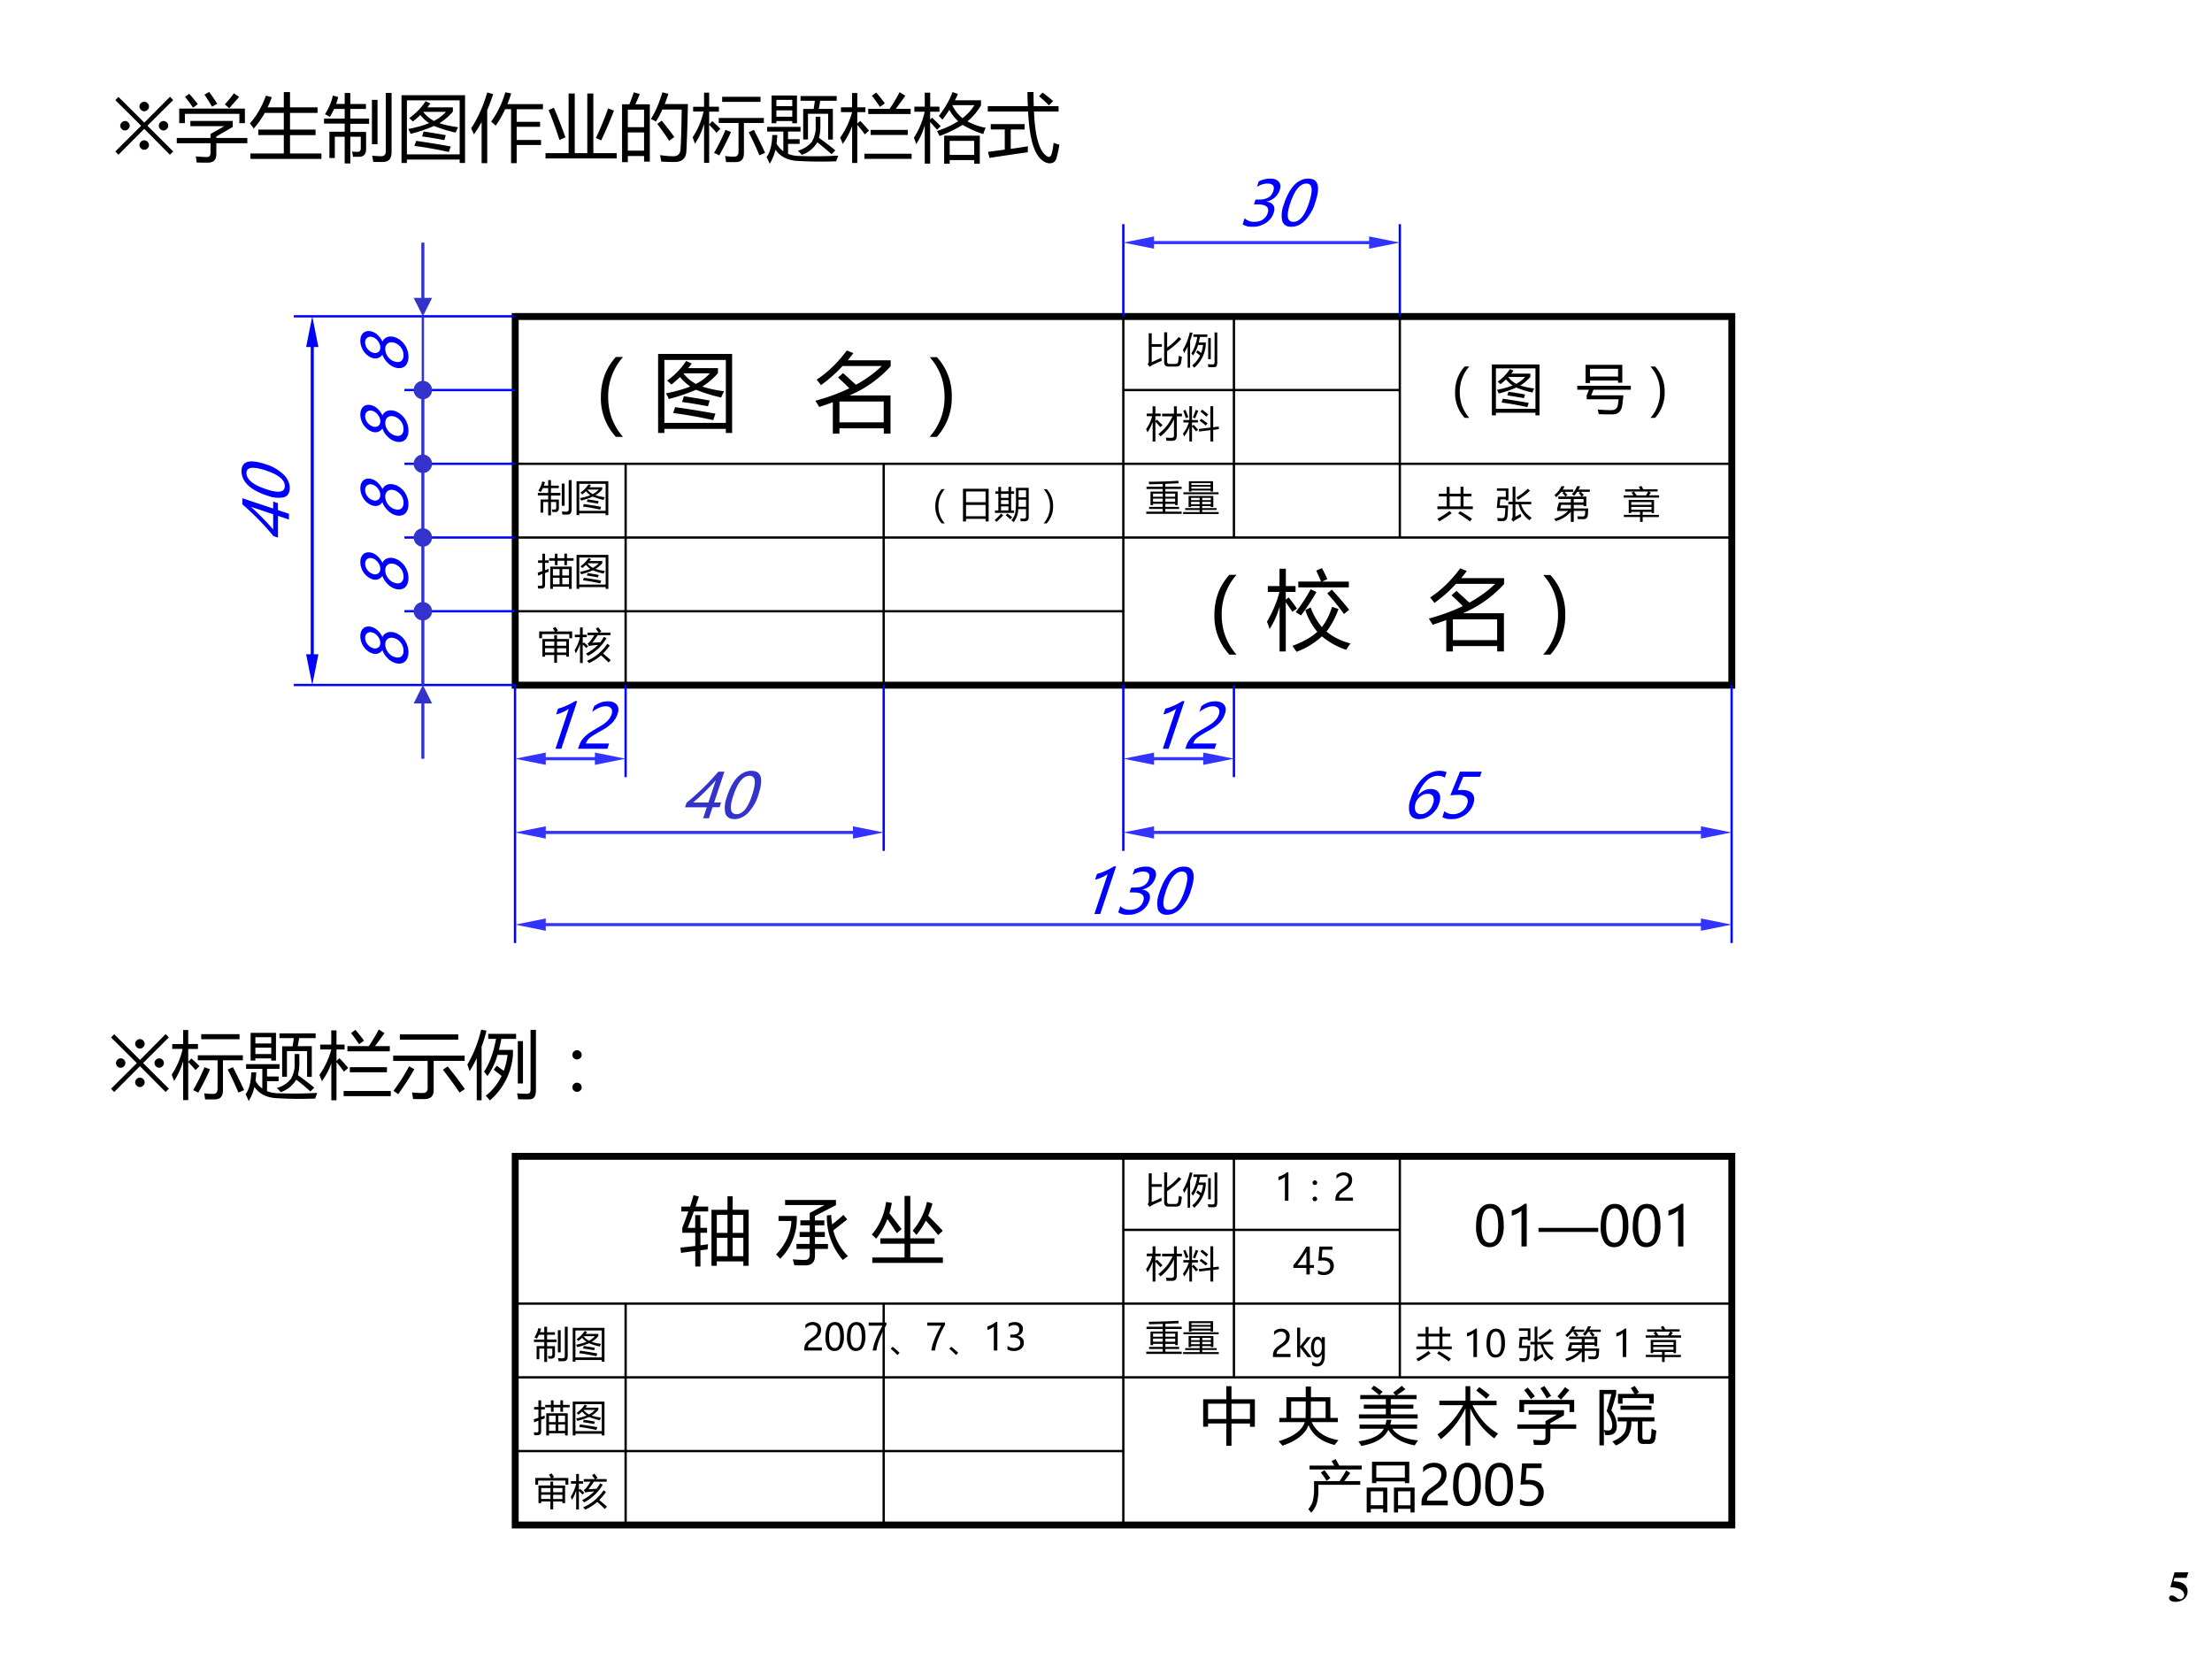 <svg xmlns="http://www.w3.org/2000/svg" xmlns:xlink="http://www.w3.org/1999/xlink" width="960" height="720" viewBox="0 0 720 540"><rect x="0" y="0" width="720" height="540" fill="#808080" stroke="none"/><g data-name="Artifact"><clipPath id="a"><path fill-rule="evenodd" d="M0 540h720V0H0Z"/></clipPath><g clip-path="url(#a)"><path fill="#fff" fill-rule="evenodd" d="M0 540h720V0H0Z"/></g></g><path fill="none" stroke="#000" stroke-miterlimit="10" stroke-width="2.25" d="M167.7 223.02h396v-120h-396Z" data-name="P"/><path fill="none" stroke="#000" stroke-miterlimit="10" stroke-width=".75" d="M167.64 198.96h198M167.64 174.96h396M167.64 150.96h396M203.64 150.96v72M287.64 150.96v72M365.64 102.96v120M401.64 102.96v72M455.64 102.96v72M365.64 126.96h90" data-name="P"/><g data-name="Span"><clipPath id="b"><path fill-rule="evenodd" d="M0 540h720V0H0Z"/></clipPath><g clip-path="url(#b)"><symbol id="c"><path d="M.434.755h.322v.2h.077v-.2h.139V.684H.833V.156C.833.064.79.02.705.02H.553a1.142 1.142 0 0 1-.016.086A2.25 2.25 0 0 1 .682.1c.05 0 .074.02.074.061V.6A1.26 1.26 0 0 0 .39.14L.333.205c.17.129.299.288.385.479H.434v.07M0 .336C.076.442.13.56.164.688H.016v.07h.16v.197h.076V.758h.142v-.07H.252V.557l.04.036c.055-.051.106-.1.153-.15L.387.39C.343.44.298.49.252.536V0H.177v.533A1.167 1.167 0 0 0 .038.25 2.34 2.34 0 0 1 0 .335Z"/></symbol><symbol id="d"><path d="M0 .214c.07.09.123.19.16.302H.01v.066h.163v.375h.072V.582h.16V.516h-.16V.419L.29.454C.333.407.373.362.41.32L.354.274C.32.321.284.364.245.407V0H.173v.394A.849.849 0 0 0 .03.136.668.668 0 0 1 0 .214M.432.34l.312.038v.578H.82v-.57l.149.02.006-.071-.155-.02V0H.744v.308L.441.27l-.01.07m.021.222.042.052C.556.575.614.533.667.49L.619.432C.57.475.513.519.452.563M.27.653c.03.073.055.14.075.203l.07-.021A4.668 4.668 0 0 0 .328.627L.27.652m.205.16.045.051C.575.823.629.78.684.733L.634.674a1.899 1.899 0 0 1-.16.137M.009.835l.058.023.08-.195-.068-.03-.07.202Z"/></symbol><use xlink:href="#c" transform="matrix(12 0 0 -12 373.054 143.714)"/><use xlink:href="#d" transform="matrix(12 0 0 -12 385.054 143.703)"/></g></g><g data-name="Span"><clipPath id="e"><path fill-rule="evenodd" d="M0 540h720V0H0Z"/></clipPath><g clip-path="url(#e)"><symbol id="f"><path d="M.45.936h.081V.522C.658.614.762.71.844.81l.07-.052A2.295 2.295 0 0 0 .53.426V.144C.531.1.551.079.588.079h.167C.798.08.823.1.829.137.837.187.843.24.847.3L.93.27A1.605 1.605 0 0 0 .907.108C.894.041.85.008.777.008H.562C.488.008.45.048.45.13v.806M.112.91V.617h.276V.544H.112V.129C.18.158.27.198.378.25c0-.03.001-.06.004-.088A3.024 3.024 0 0 1 .139.054.413.413 0 0 1 .059 0L0 .076c.02.016.031.04.031.071V.91h.081Z"/></symbol><symbol id="g"><path d="m.358.416.04.055C.427.45.458.427.493.4c.025.067.042.14.052.217H.409A.944.944 0 0 0 .272.33a.504.504 0 0 1-.046.06c.073.106.128.255.163.445H.283v.068h.378V.835h-.2a2.17 2.17 0 0 0-.033-.15h.19V.617A.899.899 0 0 0 .305 0 .683.683 0 0 1 .25.063a.77.77 0 0 1 .214.269 4.143 4.143 0 0 1-.107.084M0 .486c.084.143.146.3.187.474L.259.946A1.827 1.827 0 0 0 .193.73V.002H.127v.571A2.124 2.124 0 0 0 .031.396 1.276 1.276 0 0 1 0 .486m.857.471H.93V.142C.929.092.92.058.905.04.892.023.865.014.823.014.795.013.75.014.688.016a.602.602 0 0 1-.014.08C.724.092.765.09.797.09c.025 0 .042.004.049.014.008.008.011.029.011.062v.792M.754.23h-.07v.574h.07V.23Z"/></symbol><use xlink:href="#f" transform="matrix(12 0 0 -12 373.535 119.41)"/><use xlink:href="#g" transform="matrix(12 0 0 -12 385.054 119.691)"/></g></g><g data-name="Span"><clipPath id="h"><path fill-rule="evenodd" d="M0 540h720V0H0Z"/></clipPath><g clip-path="url(#h)"><symbol id="i"><path d="M0 .06h.447v.073h-.37V.19h.37v.082H.184V.237H.115v.367h.332v.07h-.44v.061h.44v.077A37.78 37.78 0 0 0 .08.802 2.04 2.04 0 0 1 .066.87c.33.004.598.013.802.027L.88.829.518.814V.735H.96v-.06H.518v-.07h.335V.237H.784v.034H.518V.19H.89V.133H.518V.06H.96V0H0v.06m.518.27h.266v.083H.518V.33m-.334 0h.263v.084H.184V.33m.6.219H.518V.465h.266v.083m-.6-.083h.263v.083H.184V.465Z"/></symbol><symbol id="j"><path d="M0 .053h.448v.055H.057V.16h.391v.056H.216V.189H.149v.3h.67v-.3H.751v.026H.517V.159h.392V.11H.517V.052h.448V0H0v.053m.157.836h.655v-.28H.745v.027H.224V.609H.157v.28m-.15-.3h.954V.536H.008V.59m.216.098h.521v.052H.224V.687m.521.15H.224v-.05h.521v.05M.517.267h.235v.063H.517V.266m-.301 0h.232v.063H.216V.266m.536.172H.517V.376h.235v.062M.216.376h.232v.062H.216V.376Z"/></symbol><use xlink:href="#i" transform="matrix(12 0 0 -12 373.101 167.257)"/><use xlink:href="#j" transform="matrix(12 0 0 -12 385.101 167.304)"/></g></g><g data-name="Span"><clipPath id="k"><path fill-rule="evenodd" d="M0 540h720V0H0Z"/></clipPath><g clip-path="url(#k)"><symbol id="l"><path d="M.174 0A.658.658 0 0 0 0 .46C0 .645.058.8.174.929h.084A.684.684 0 0 1 .085.462C.085.286.142.132.257 0H.174Z"/></symbol><symbol id="m"><path d="M0 .919h.861V0H.788v.047H.073V0H0v.919m.788-.07H.073V.117h.715V.85M.106.609c.09.065.163.14.22.228l.065-.03A.734.734 0 0 0 .35.754h.346V.696A.754.754 0 0 0 .514.54C.583.516.667.498.767.485A.553.553 0 0 1 .734.412a1.833 1.833 0 0 0-.293.09A2.06 2.06 0 0 0 .124.395.412.412 0 0 1 .091.46c.114.023.208.05.283.08a.56.56 0 0 0-.119.11 1.29 1.29 0 0 0-.1-.087L.105.609m.07-.378L.198.3C.36.277.517.252.667.224L.641.149C.497.181.342.21.177.231M.6.693H.299A.032.032 0 0 0 .296.69.451.451 0 0 1 .44.57a.565.565 0 0 1 .162.123M.279.361.3.427C.395.412.495.397.6.377L.58.31A5.058 5.058 0 0 1 .278.36Z"/></symbol><use xlink:href="#l" transform="matrix(18 0 0 -18 473.623 136.004)"/><use xlink:href="#m" transform="matrix(18 0 0 -18 485.603 135.186)"/></g></g><g data-name="Span"><clipPath id="n"><path fill-rule="evenodd" d="M0 540h720V0H0Z"/></clipPath><g clip-path="url(#n)"><symbol id="o"><path d="M-2147483500-2147483500Z"/></symbol><use xlink:href="#o" transform="matrix(18 0 0 -18 38654700000 -38654700000)"/><use xlink:href="#o" transform="matrix(18 0 0 -18 38654700000 -38654700000)"/></g></g><g data-name="Span"><clipPath id="p"><path fill-rule="evenodd" d="M0 540h720V0H0Z"/></clipPath><g clip-path="url(#p)"><symbol id="q"><path d="M.151.896h.663V.573H.737v.04H.23V.568H.15v.328M.17.274v.072l.042.1H0v.072h.968V.446H.293L.251.345h.583A4.359 4.359 0 0 0 .812.159C.796.053.735 0 .628 0 .553 0 .473.001.388.004A3 3 0 0 1 .37.089C.464.08.545.077.614.077c.07 0 .11.032.12.095.004.026.009.06.013.102H.17m.567.551H.23V.684h.508v.141Z"/></symbol><symbol id="r"><path d="M.084 0H0a.684.684 0 0 1 .173.467c0 .176-.057.33-.172.46h.083a.657.657 0 0 0 .173-.46A.671.671 0 0 0 .084 0Z"/></symbol><use xlink:href="#q" transform="matrix(18 0 0 -18 513.399 134.888)"/><use xlink:href="#r" transform="matrix(18 0 0 -18 537.217 136.004)"/></g></g><g data-name="Span"><clipPath id="s"><path fill-rule="evenodd" d="M0 540h720V0H0Z"/></clipPath><g clip-path="url(#s)"><symbol id="t"><path d="M.002.407h.252v.27H.04V.75h.213v.187h.08V.751H.63v.188h.08V.751h.214V.677H.71v-.27h.253V.333H.002v.074m.332 0H.63v.27H.334v-.27M.329.283.39.221A3.654 3.654 0 0 0 .053.002.901.901 0 0 1 0 .069c.114.06.224.132.33.214M.566.216l.05.061C.73.211.837.142.94.071L.884 0a4.05 4.05 0 0 1-.317.216Z"/></symbol><use xlink:href="#t" transform="matrix(12 0 0 -12 467.851 169.714)"/></g></g><g data-name="Span"><clipPath id="u"><path fill-rule="evenodd" d="M0 540h720V0H0Z"/></clipPath><g clip-path="url(#u)"><use xlink:href="#o" transform="matrix(12 0 0 -12 25769802000 -25769802000)"/><use xlink:href="#o" transform="matrix(12 0 0 -12 25769802000 -25769802000)"/></g></g><g data-name="Span"><clipPath id="v"><path fill-rule="evenodd" d="M0 540h720V0H0Z"/></clipPath><g clip-path="url(#v)"><symbol id="w"><path d="M.313.54h.116v.412h.075V.54h.43V.47H.66C.71.31.807.19.947.106A.815.815 0 0 1 .884.038.77.77 0 0 0 .59.47H.504V.135c.034.017.082.043.143.078A.695.695 0 0 1 .663.136a2.734 2.734 0 0 1-.16-.09A.436.436 0 0 1 .446 0L.394.067c.023.024.035.05.035.081V.47H.313v.07m-.31.365h.312V.577H.243v.03H.095L.079.438h.23L.29.153C.282.062.237.016.155.016c-.026 0-.07 0-.129.003L.01.102C.066.096.11.094.142.094c.043 0 .067.021.073.064C.222.21.228.28.23.372H0l.028.302h.215v.165h-.24v.066M.529.656c.112.066.216.145.313.238L.899.839A2.162 2.162 0 0 0 .575.594L.53.656Z"/></symbol><use xlink:href="#w" transform="matrix(12 0 0 -12 487.209 169.808)"/></g></g><g data-name="Span"><clipPath id="x"><path fill-rule="evenodd" d="M0 540h720V0H0Z"/></clipPath><g clip-path="url(#x)"><use xlink:href="#o" transform="matrix(12 0 0 -12 25769802000 -25769802000)"/><use xlink:href="#o" transform="matrix(12 0 0 -12 25769802000 -25769802000)"/></g></g><g data-name="Span"><clipPath id="y"><path fill-rule="evenodd" d="M0 540h720V0H0Z"/></clipPath><g clip-path="url(#y)"><symbol id="z"><path d="M.62.969h.083A1.339 1.339 0 0 0 .658.877h.308v-.06H.72A1.24 1.24 0 0 0 .8.73L.744.688H.87v-.26H.795v.035H.529V.365h.393a5.677 5.677 0 0 0-.01-.167C.908.116.866.075.787.075L.64.076C.635.1.63.126.623.153.687.15.737.148.773.148c.038 0 .059.02.062.058L.842.3H.529V0H.451v.275a.848.848 0 0 0-.41-.252L0 .086a.853.853 0 0 1 .378.213H.08v.066L.128.53H.45v.093H.11v.066h.192a2.055 2.055 0 0 1-.08.1L.26.815H.188A.88.88 0 0 0 .054.674a.807.807 0 0 1-.05.053.68.68 0 0 1 .191.242H.28A.887.887 0 0 0 .23.877h.284v-.06H.278C.304.79.331.761.358.73L.302.688h.44a1.653 1.653 0 0 1-.079.098l.042.03H.623A.824.824 0 0 0 .54.707a.439.439 0 0 1-.06.048C.536.81.582.882.62.969M.161.365h.29v.098H.188L.161.365m.634.257H.529V.53h.266v.093Z"/></symbol><use xlink:href="#z" transform="matrix(12 0 0 -12 505.902 169.89)"/></g></g><g data-name="Span"><clipPath id="A"><path fill-rule="evenodd" d="M0 540h720V0H0Z"/></clipPath><g clip-path="url(#A)"><use xlink:href="#o" transform="matrix(12 0 0 -12 25769802000 -25769802000)"/><use xlink:href="#o" transform="matrix(12 0 0 -12 25769802000 -25769802000)"/><use xlink:href="#o" transform="matrix(12 0 0 -12 25769802000 -25769802000)"/></g></g><g data-name="Span"><clipPath id="B"><path fill-rule="evenodd" d="M0 540h720V0H0Z"/></clipPath><g clip-path="url(#B)"><symbol id="C"><path d="M.003.193h.44v.08H.203V.241H.136v.356h.686V.24H.754v.032h-.24v-.08h.44v-.06h-.44V0H.443v.133h-.44v.06M0 .721h.262a1.12 1.12 0 0 1-.05.07l.059.033H.039v.06h.408L.409.947l.068.032.055-.093H.92v-.06H.678l.056-.03A3.081 3.081 0 0 0 .686.722h.273V.66H0v.06M.204.332h.55v.075h-.55V.332m.55.206h-.55V.464h.55v.074M.348.721h.257c.02.033.04.067.058.103H.276C.306.784.33.75.348.721Z"/></symbol><use xlink:href="#C" transform="matrix(12 0 0 -12 528.518 169.89)"/></g></g><g data-name="Span"><clipPath id="D"><path fill-rule="evenodd" d="M0 540h720V0H0Z"/></clipPath><g clip-path="url(#D)"><symbol id="E"><path d="M.28.955h.076v-.15h.212V.738H.356v-.13h.255V.537H.356v-.11H.57V.197C.57.126.538.09.475.09H.394a.807.807 0 0 1-.015.07A1.33 1.33 0 0 1 .457.157c.027 0 .041.017.041.05v.155H.356V0H.28v.362H.146V.073H.073V.43H.28v.11H0v.067h.28v.131H.136A.828.828 0 0 0 .079.631a3.037 3.037 0 0 1-.066.037A.745.745 0 0 1 .12.92L.192.9A1.136 1.136 0 0 0 .164.806H.28v.15m.557 0h.078V.151C.915.063.876.02.799.02H.668L.652.106C.707.1.748.098.775.098c.041 0 .062.023.062.069v.79M.725.26H.649v.601h.076V.261Z"/></symbol><use xlink:href="#E" transform="matrix(12 0 0 -12 175.07 167.738)"/><use xlink:href="#m" transform="matrix(12 0 0 -12 187.669 167.668)"/></g></g><g data-name="Span"><clipPath id="F"><path fill-rule="evenodd" d="M0 540h720V0H0Z"/></clipPath><g clip-path="url(#F)"><symbol id="G"><path d="M.338.602H.92V0H.847v.06H.412V0H.338v.602M0 .439C.04.451.08.465.125.48v.224H.009v.067h.116v.181h.074V.771h.1V.704h-.1V.506L.294.54.296.464A11.587 11.587 0 0 1 .199.428v-.32C.2.042.168.008.104.007H.013A3.016 3.016 0 0 1 0 .087.838.838 0 0 1 .087.083c.025 0 .038.013.038.04v.279A16.371 16.371 0 0 1 .011.357L0 .44m.72.514h.072V.83h.179V.762H.792v-.12H.721v.12H.537v-.12H.466v.12H.31V.83h.155v.122h.071V.83h.184v.123M.665.125h.182V.3H.665V.125m-.253 0h.18V.3h-.18V.125m.435.41H.665V.362h.182v.173M.412.362h.18v.173h-.18V.362Z"/></symbol><use xlink:href="#G" transform="matrix(12.024 0 0 -12.024 175.024 191.67)"/><use xlink:href="#m" transform="matrix(12.024 0 0 -12.024 187.67 191.67)"/></g></g><g data-name="Span"><clipPath id="H"><path fill-rule="evenodd" d="M0 540h720V0H0Z"/></clipPath><g clip-path="url(#H)"><symbol id="I"><path d="M.087.646h.321V.75h.076V.646h.323V.167H.734v.046h-.25V0H.408v.213H.16V.167H.087v.479M0 .85h.427A1.48 1.48 0 0 1 .37.935l.068.04a1.42 1.42 0 0 0 .07-.097L.462.85h.432V.667H.817v.112h-.74V.667H0V.85M.484.28h.25v.115h-.25V.281m-.325 0h.25v.115h-.25V.281m.575.296h-.25V.463h.25v.114M.16.463h.25v.114h-.25V.463Z"/></symbol><symbol id="J"><path d="M.309.257c.13.067.238.146.326.238A35.565 35.565 0 0 1 .457.477.353.353 0 0 1 .39.463L.354.534a.19.19 0 0 1 .062.051c.041.05.081.107.12.172H.351v.07h.3a3.42 3.42 0 0 1-.075.107l.064.04L.726.86.674.827h.299v-.07H.627A2.783 2.783 0 0 0 .479.553l.218.012c.037.047.07.096.098.148L.866.675A1.258 1.258 0 0 0 .364.197L.31.257M0 .35c.07.11.118.228.146.353h-.14v.068h.141v.195h.074V.77h.111V.703H.221V.531l.03.032C.293.528.331.493.367.458l-.05-.05a1.692 1.692 0 0 1-.096.097V.003H.147V.52A.96.96 0 0 0 .031.264.864.864 0 0 1 0 .35M.338.064c.223.094.406.247.55.46L.954.478A1.469 1.469 0 0 0 .771.26C.845.2.916.14.98.08L.921.018C.862.078.793.143.718.21A1.302 1.302 0 0 0 .39 0a.827.827 0 0 1-.052.064Z"/></symbol><use xlink:href="#I" transform="matrix(12 0 0 -12 175.505 215.744)"/><use xlink:href="#J" transform="matrix(12 0 0 -12 187.024 215.838)"/></g></g><g data-name="Span"><clipPath id="K"><path fill-rule="evenodd" d="M0 540h720V0H0Z"/></clipPath><g clip-path="url(#K)"><symbol id="L"><path d="M0 .887h.696V0H.613v.07h-.53V0H0v.887M.083.448V.141h.53v.307h-.53m0 .365V.521h.53v.292h-.53Z"/></symbol><symbol id="M"><path d="M.577.933h.346V.14C.923.064.886.025.813.025.777.025.741.026.706.028a1.306 1.306 0 0 1-.012.076C.742.099.776.097.797.097.833.097.85.115.85.15v.205H.64A.58.58 0 0 0 .512 0a.803.803 0 0 1-.058.055c.053.06.086.123.1.188C.57.306.578.414.578.57v.364M.007.319H.1v.452H.02v.066H.1v.12h.072v-.12h.203V.96h.072V.837h.08V.77h-.08V.319h.078V.253H.008v.066m.638.1h.205v.192H.649C.65.527.65.464.646.42m.205.446H.649v-.19h.202v.19M.17.32h.204v.11H.172v-.11m0 .172h.203V.6H.172V.49m0 .171h.203v.109H.172V.662m0-.428.06-.047A2.7 2.7 0 0 0 .051.01.643.643 0 0 1 0 .06c.062.052.12.11.172.173M.3.188l.047.048A2.41 2.41 0 0 0 .476.134L.424.078A1.529 1.529 0 0 1 .3.188Z"/></symbol><use xlink:href="#l" transform="matrix(12 0 0 -12 304.442 170.353)"/><use xlink:href="#L" transform="matrix(12 0 0 -12 313.448 169.726)"/><use xlink:href="#M" transform="matrix(12 0 0 -12 323.76 169.983)"/><use xlink:href="#r" transform="matrix(12 0 0 -12 339.698 170.353)"/></g></g><g data-name="Span"><clipPath id="N"><path fill-rule="evenodd" d="M0 540h720V0H0Z"/></clipPath><g clip-path="url(#N)"><use xlink:href="#l" transform="matrix(27.984 0 0 -27.984 195.586 142.19)"/><use xlink:href="#m" transform="matrix(27.984 0 0 -27.984 214.21 140.919)"/></g></g><g data-name="Span"><clipPath id="O"><path fill-rule="evenodd" d="M0 540h720V0H0Z"/></clipPath><g clip-path="url(#O)"><use xlink:href="#o" transform="matrix(27.984 0 0 -27.984 60095178000 -60095178000)"/><use xlink:href="#o" transform="matrix(27.984 0 0 -27.984 60095178000 -60095178000)"/><use xlink:href="#o" transform="matrix(27.984 0 0 -27.984 60095178000 -60095178000)"/></g></g><g data-name="Span"><clipPath id="P"><path fill-rule="evenodd" d="M0 540h720V0H0Z"/></clipPath><g clip-path="url(#P)"><symbol id="Q"><path d="M.366.968.442.937A1.72 1.72 0 0 0 .377.854h.499V.785a1.359 1.359 0 0 0-.48-.34h.478V0H.796v.063H.28V0H.203v.366A4.906 4.906 0 0 0 .045.311L0 .383c.146.04.277.088.395.145C.355.57.31.611.264.654l.058.051.15-.136c.115.063.215.136.3.218H.316A1.633 1.633 0 0 0 .065.565a1.35 1.35 0 0 1-.05.064C.144.713.26.826.366.968m.43-.594H.28V.132h.515v.242Z"/></symbol><use xlink:href="#Q" transform="matrix(27.984 0 0 -27.984 265.403 141.165)"/><use xlink:href="#r" transform="matrix(27.984 0 0 -27.984 302.6 142.19)"/></g></g><g data-name="Span"><clipPath id="R"><path fill-rule="evenodd" d="M0 540h720V0H0Z"/></clipPath><g clip-path="url(#R)"><symbol id="S"><path d="M.784.74.435.393l.35-.349L.74 0 .392.35.043 0 0 .044l.35.348L0 .74l.043.043.35-.348.348.35L.784.74M.392.717a.06.06 0 0 0 .045-.02.06.06 0 0 0 0-.088.06.06 0 0 0-.09 0 .06.06 0 0 0 0 .089.06.06 0 0 0 .045.019M.717.392a.06.06 0 0 0-.02-.044.06.06 0 0 0-.088 0 .06.06 0 0 0 0 .089.06.06 0 0 0 .089 0A.06.06 0 0 0 .717.392m-.522 0a.06.06 0 0 0-.02-.044.06.06 0 0 0-.088 0 .06.06 0 0 0 0 .089.06.06 0 0 0 .089 0A.06.06 0 0 0 .195.392M.392.195a.06.06 0 0 0 .045-.02.06.06 0 0 0 0-.088.06.06 0 0 0-.09 0 .06.06 0 0 0 0 .089.06.06 0 0 0 .045.019Z"/></symbol><use xlink:href="#S" transform="matrix(24.024 0 0 -24.024 37.532 50.36)"/></g></g><g data-name="Span"><clipPath id="T"><path fill-rule="evenodd" d="M0 540h720V0H0Z"/></clipPath><g clip-path="url(#T)"><symbol id="U"><path d="M0 .334h.457v.055l.187.105h-.46v.071h.574V.483L.536.355V.334h.42V.263h-.42V.115C.536.038.497 0 .42 0 .377 0 .326 0 .269.002a1 1 0 0 1-.012.083C.309.08.359.077.407.076c.033 0 .05.017.05.054v.133H0v.071m.033.398h.89V.535H.848v.126H.11V.535H.033v.197M.651.79C.695.836.736.886.774.94L.844.89A10.435 10.435 0 0 0 .71.737L.651.79M.374.921l.064.037a2.11 2.11 0 0 0 .11-.16l-.07-.04C.448.81.414.865.374.922M.11.89l.058.043C.208.89.247.843.285.792L.22.745A1.531 1.531 0 0 1 .11.892Z"/></symbol><symbol id="V"><path d="M.007.073H.46v.25H.114v.074H.46v.226H.202a1.166 1.166 0 0 0-.15-.212A.54.54 0 0 1 0 .48c.092.103.164.229.218.377l.08-.021A1.522 1.522 0 0 0 .24.698H.46v.207h.084V.698h.373V.623H.544V.397H.89V.322H.544V.073H.97V0H.007v.073Z"/></symbol><symbol id="W"><path d="M.271.563c.087.119.15.251.192.397l.08-.015A1.667 1.667 0 0 0 .491.8h.482V.73H.617v-.17h.317V.492H.617V.314h.33V.246h-.33V0H.541v.731h-.08A1.45 1.45 0 0 0 .333.508a1.424 1.424 0 0 1-.062.055M0 .473C.092.61.164.772.218.958l.08-.023a2.8 2.8 0 0 0-.08-.217V0H.142v.558A1.459 1.459 0 0 0 .037.39L0 .474Z"/></symbol><symbol id="X"><path d="M0 .072h.313V.88h.083V.072h.17V.88h.082V.072h.317V0H0v.072m.113.615C.167.563.218.428.27.287L.189.251a5.458 5.458 0 0 1-.147.405l.071.031m.57-.409c.066.138.12.272.165.4l.079-.03A5.336 5.336 0 0 0 .754.245l-.07.032Z"/></symbol><symbol id="Y"><path d="M0 .784h.099c.024.06.044.113.06.162L.24.923C.22.873.2.827.18.784h.196V.007H.298v.076h-.22V0H0v.784m.39-.2c.062.097.114.218.156.362l.082-.02a2.767 2.767 0 0 0-.05-.139h.314a24.041 24.041 0 0 0-.02-.632C.868.053.814.002.711.002.65.002.59.004.53.008a.677.677 0 0 1-.016.087h.003C.583.085.642.08.696.08c.06 0 .091.031.096.094.007.097.012.276.016.539H.546A1.345 1.345 0 0 0 .458.548a.374.374 0 0 1-.067.036M.078.156h.22v.247h-.22V.156m.22.555h-.22V.474h.22V.71M.477.518l.06.044C.607.476.665.402.708.34L.637.29C.59.364.537.44.477.517Z"/></symbol><symbol id="Z"><path d="M0 .345c.072.111.122.228.148.35H.007V.76h.148v.191h.069V.761h.132V.694H.224V.521l.042.044C.307.53.344.495.376.462L.324.408a2.505 2.505 0 0 1-.1.108V0H.155v.529a.974.974 0 0 0-.123-.27C.023.287.012.315 0 .345m.355.263h.61V.54h-.27V.132C.695.05.658.01.583.01h-.13C.45.035.445.062.44.093.484.087.525.084.562.084c.04 0 .06.024.06.072V.54H.354v.068M.4.895h.52V.826H.4v.069m.36-.48.07.032A7.07 7.07 0 0 0 .982.136L.905.102C.863.202.815.307.76.414M.446.447.52.418A3.684 3.684 0 0 0 .36.101a.564.564 0 0 1-.07.034C.34.219.393.323.445.447Z"/></symbol><symbol id="aa"><path d="M0 .092C.048.156.073.256.077.39h.068a1.524 1.524 0 0 0-.01-.116A.315.315 0 0 1 .227.17v.267h-.22V.5H.46V.437H.291V.333h.157V.27H.291V.135a.424.424 0 0 1 .15-.029 5.53 5.53 0 0 1 .53.005A2.595 2.595 0 0 0 .943.034 5.291 5.291 0 0 0 .44.038C.295.042.188.093.12.191A.62.62 0 0 0 .042 0C.03.03.016.061 0 .092m.068.833h.344V.549H.348v.03H.133V.55H.068v.376M.496.743h.142C.644.782.65.82.654.854H.46v.064h.49V.854H.727a2.458 2.458 0 0 0-.02-.11h.191V.328H.834v.35H.561V.33H.496v.414M.665.638h.064V.516A.603.603 0 0 0 .71.352c.1-.073.174-.13.222-.17L.879.13a2.342 2.342 0 0 1-.192.16.392.392 0 0 0-.21-.169.597.597 0 0 1-.054.057.36.36 0 0 1 .19.12.38.38 0 0 1 .052.22v.12m-.532 0h.215v.086H.133V.638m.215.228H.133V.781h.215v.085Z"/></symbol><symbol id="ab"><path d="M0 .343c.071.1.125.215.162.346H.011v.066h.15v.193h.071V.755h.11V.689h-.11V.535l.04.035C.32.522.358.478.391.438L.334.388a1.834 1.834 0 0 1-.102.129V0h-.07v.5A.982.982 0 0 0 .034.258.839.839 0 0 1 0 .343m.38.391h.29C.72.806.764.881.805.96L.883.911a5.306 5.306 0 0 0-.13-.177h.202v-.07H.38v.07M.33.126h.638v-.07H.329v.07m.084.323h.503V.38H.413v.07M.43.911l.058.044C.528.91.568.861.605.808L.538.76A1.713 1.713 0 0 1 .43.91Z"/></symbol><symbol id="ac"><path d="M.338.648c.085.108.146.215.185.323L.597.946A1.17 1.17 0 0 0 .556.86h.353V.79A.824.824 0 0 0 .726.575.814.814 0 0 1 .973.487.47.47 0 0 1 .94.402C.842.432.75.474.66.527A1.696 1.696 0 0 0 .347.375a.834.834 0 0 1-.034.068C.417.477.512.521.6.576A.586.586 0 0 0 .48.73 1.888 1.888 0 0 0 .387.597a1.005 1.005 0 0 1-.05.051M.41.38h.483V0H.817v.049H.485V0H.41v.38M0 .352C.07.46.118.578.146.705h-.14v.068h.141v.19h.074v-.19h.125V.705H.22V.598l.027.026.116-.115L.314.46A3.25 3.25 0 0 1 .22.565V.001H.147V.52A.892.892 0 0 0 .031.266.864.864 0 0 1 0 .352M.817.31H.485V.12h.332v.19M.82.793h-.3A.517.517 0 0 1 .658.617c.067.051.12.11.162.176Z"/></symbol><symbol id="ad"><path d="M0 .774h.543C.54.834.538.898.537.966H.62C.62.9.62.838.623.774h.336V.701H.626C.64.373.694.174.791.104c.035-.03.06-.021.074.023.01.034.019.084.027.15A.963.963 0 0 1 .97.252 1.447 1.447 0 0 0 .93.067C.915.022.885 0 .84 0 .796 0 .75.023.707.068c-.093.1-.146.31-.16.633H0v.073M.004.155l.226.03v.273H.04v.073h.459V.458H.311V.195L.544.23A1.546 1.546 0 0 1 .542.15 39.754 39.754 0 0 1 .023.073l-.02.082m.692.753.047.05C.79.924.837.886.885.843L.829.785a1.873 1.873 0 0 1-.134.123Z"/></symbol><use xlink:href="#U" transform="matrix(24.024 0 0 -24.024 57.54 52.94)"/><use xlink:href="#V" transform="matrix(24.024 0 0 -24.024 81.329 51.72)"/><use xlink:href="#E" transform="matrix(24.024 0 0 -24.024 105.47 53.199)"/><use xlink:href="#m" transform="matrix(24.024 0 0 -24.024 130.69 53.058)"/><use xlink:href="#W" transform="matrix(24.024 0 0 -24.024 153.354 53.105)"/><use xlink:href="#X" transform="matrix(24.024 0 0 -24.024 177.566 51.58)"/><use xlink:href="#Y" transform="matrix(24.024 0 0 -24.024 202.481 52.777)"/><use xlink:href="#Z" transform="matrix(24.024 0 0 -24.024 225.45 53.011)"/><use xlink:href="#aa" transform="matrix(24.024 0 0 -24.024 249.52 53.316)"/><use xlink:href="#ab" transform="matrix(24.024 0 0 -24.024 273.472 53.058)"/><use xlink:href="#ac" transform="matrix(24.024 0 0 -24.024 297.472 53.293)"/><use xlink:href="#ad" transform="matrix(24.024 0 0 -24.024 321.52 53.152)"/></g></g><path fill="none" stroke="#000" stroke-miterlimit="10" stroke-width="2.25" d="M167.7 496.38h396v-120h-396Z" data-name="P"/><path fill="none" stroke="#000" stroke-miterlimit="10" stroke-width=".75" d="M167.64 472.32h198M167.64 448.32h396M167.64 424.32h396M203.64 424.32v72M287.64 424.32v72M365.64 376.32v120M401.64 376.32v72M455.64 376.32v72M365.64 400.32h90" data-name="P"/><g data-name="Span"><clipPath id="ae"><path fill-rule="evenodd" d="M0 540h720V0H0Z"/></clipPath><g clip-path="url(#ae)"><use xlink:href="#c" transform="matrix(12 0 0 -12 373.054 417.144)"/><use xlink:href="#d" transform="matrix(12 0 0 -12 385.054 417.133)"/></g></g><g data-name="Span"><clipPath id="af"><path fill-rule="evenodd" d="M0 540h720V0H0Z"/></clipPath><g clip-path="url(#af)"><use xlink:href="#f" transform="matrix(12 0 0 -12 373.535 392.84)"/><use xlink:href="#g" transform="matrix(12 0 0 -12 385.054 393.121)"/></g></g><g data-name="Span"><clipPath id="ag"><path fill-rule="evenodd" d="M0 540h720V0H0Z"/></clipPath><g clip-path="url(#ag)"><use xlink:href="#i" transform="matrix(12.024 0 0 -12.024 373.101 440.69)"/><use xlink:href="#j" transform="matrix(12.024 0 0 -12.024 385.101 440.737)"/></g></g><g data-name="Span"><clipPath id="ah"><path fill-rule="evenodd" d="M0 540h720V0H0Z"/></clipPath><g clip-path="url(#ah)"><symbol id="ai"><path d="M0 .376C0 .509.022.61.066.679A.215.215 0 0 0 .26.782c.16 0 .24-.13.24-.388A.527.527 0 0 0 .431.101.215.215 0 0 0 .241 0a.202.202 0 0 0-.178.096.512.512 0 0 0-.063.28M.098.38c0-.2.05-.3.152-.3C.35.08.4.18.4.384.4.597.353.702.254.702.15.702.098.595.098.38Z"/></symbol><symbol id="aj"><path d="M.175 0v.647A.448.448 0 0 0 0 .557v.094a.646.646 0 0 1 .233.122H.27V0H.175Z"/></symbol><use xlink:href="#ai" transform="matrix(18 0 0 -18 480.46 405.949)"/><use xlink:href="#aj" transform="matrix(18 0 0 -18 492.083 405.72)"/></g></g><g data-name="Span"><clipPath id="ak"><path fill-rule="evenodd" d="M0 540h720V0H0Z"/></clipPath><g clip-path="url(#ak)"><symbol id="al"><path d="M1.08 0H0v.074h1.08V0Z"/></symbol><use xlink:href="#al" transform="matrix(18 0 0 -18 500.78 400.991)"/></g></g><g data-name="Span"><clipPath id="am"><path fill-rule="evenodd" d="M0 540h720V0H0Z"/></clipPath><g clip-path="url(#am)"><use xlink:href="#ai" transform="matrix(18 0 0 -18 521.02 405.949)"/><use xlink:href="#ai" transform="matrix(18 0 0 -18 531.46 405.949)"/><use xlink:href="#aj" transform="matrix(18 0 0 -18 543.071 405.72)"/></g></g><g data-name="Span"><clipPath id="an"><path fill-rule="evenodd" d="M0 540h720V0H0Z"/></clipPath><g clip-path="url(#an)"><use xlink:href="#t" transform="matrix(12 0 0 -12 460.99 443.144)"/></g></g><g data-name="Span"><clipPath id="ao"><path fill-rule="evenodd" d="M0 540h720V0H0Z"/></clipPath><g clip-path="url(#ao)"><use xlink:href="#o" transform="matrix(12 0 0 -12 25769802000 -25769802000)"/></g></g><g data-name="Span"><clipPath id="ap"><path fill-rule="evenodd" d="M0 540h720V0H0Z"/></clipPath><g clip-path="url(#ap)"><use xlink:href="#aj" transform="matrix(12 0 0 -12 477.502 441.72)"/><use xlink:href="#ai" transform="matrix(12 0 0 -12 483.861 441.872)"/><use xlink:href="#o" transform="matrix(12 0 0 -12 25769802000 -25769802000)"/></g></g><g data-name="Span"><clipPath id="aq"><path fill-rule="evenodd" d="M0 540h720V0H0Z"/></clipPath><g clip-path="url(#aq)"><use xlink:href="#w" transform="matrix(12 0 0 -12 494.369 443.238)"/></g></g><g data-name="Span"><clipPath id="ar"><path fill-rule="evenodd" d="M0 540h720V0H0Z"/></clipPath><g clip-path="url(#ar)"><use xlink:href="#o" transform="matrix(12 0 0 -12 25769802000 -25769802000)"/></g></g><g data-name="Span"><clipPath id="as"><path fill-rule="evenodd" d="M0 540h720V0H0Z"/></clipPath><g clip-path="url(#as)"><use xlink:href="#z" transform="matrix(12 0 0 -12 509.462 443.32)"/></g></g><g data-name="Span"><clipPath id="at"><path fill-rule="evenodd" d="M0 540h720V0H0Z"/></clipPath><g clip-path="url(#at)"><use xlink:href="#o" transform="matrix(12 0 0 -12 25769802000 -25769802000)"/></g></g><g data-name="Span"><clipPath id="au"><path fill-rule="evenodd" d="M0 540h720V0H0Z"/></clipPath><g clip-path="url(#au)"><use xlink:href="#aj" transform="matrix(12 0 0 -12 526.102 441.72)"/><use xlink:href="#o" transform="matrix(12 0 0 -12 25769802000 -25769802000)"/></g></g><g data-name="Span"><clipPath id="av"><path fill-rule="evenodd" d="M0 540h720V0H0Z"/></clipPath><g clip-path="url(#av)"><use xlink:href="#C" transform="matrix(12 0 0 -12 535.678 443.32)"/></g></g><g data-name="Span"><clipPath id="aw"><path fill-rule="evenodd" d="M0 540h720V0H0Z"/></clipPath><g clip-path="url(#aw)"><symbol id="ax"><path d="M0 .756h.376v.213H.46V.756h.38V.31H.76v.052h-.3V0H.376v.363H.08V.311H0v.445M.76.684h-.3V.436h.3v.248M.08.436h.296v.248H.08V.436Z"/></symbol><use xlink:href="#ax" transform="matrix(20.04 0 0 -20.04 391.624 470.614)"/></g></g><g data-name="Span"><clipPath id="ay"><path fill-rule="evenodd" d="M0 540h720V0H0Z"/></clipPath><g clip-path="url(#ay)"><use xlink:href="#o" transform="matrix(20.04 0 0 -20.04 43035570000 -43035570000)"/></g></g><g data-name="Span"><clipPath id="az"><path fill-rule="evenodd" d="M0 540h720V0H0Z"/></clipPath><g clip-path="url(#az)"><symbol id="aA"><path d="M.01.451h.116v.337H.44v.173h.085V.788H.84V.451h.122V.383H.538C.61.226.754.128.972.09A1.817 1.817 0 0 1 .909.012C.692.066.551.174.485.336.435.19.293.079.061 0A1.13 1.13 0 0 1 0 .073c.24.073.381.176.424.31H.011V.45m.51 0h.242V.72h-.24c0-.128 0-.217-.002-.269M.44.72H.203V.45h.234C.44.513.44.603.44.72Z"/></symbol><use xlink:href="#aA" transform="matrix(20.04 0 0 -20.04 416.194 470.575)"/></g></g><g data-name="Span"><clipPath id="aB"><path fill-rule="evenodd" d="M0 540h720V0H0Z"/></clipPath><g clip-path="url(#aB)"><use xlink:href="#o" transform="matrix(20.04 0 0 -20.04 43035570000 -43035570000)"/></g></g><g data-name="Span"><clipPath id="aC"><path fill-rule="evenodd" d="M0 540h720V0H0Z"/></clipPath><g clip-path="url(#aC)"><symbol id="aD"><path d="M.008.512h.438v.092H.088V.67h.358v.09H.03v.066h.308a2.813 2.813 0 0 1-.13.105l.045.048C.309.941.356.908.394.88L.342.826h.26L.565.867c.052.036.098.072.14.109L.763.92A2.681 2.681 0 0 0 .627.826h.318V.76H.526V.67h.367V.604H.526V.512h.437V.445H.008v.067M.97.089A1.273 1.273 0 0 1 .914.008C.7.05.558.134.487.262.423.127.277.04.047 0A1.232 1.232 0 0 1 0 .074c.219.03.356.099.413.205H.02v.067H.44a.551.551 0 0 1 .016.078h.08A.884.884 0 0 0 .518.346h.435V.279H.552C.628.17.768.106.97.09Z"/></symbol><use xlink:href="#aD" transform="matrix(20.04 0 0 -20.04 442.153 470.634)"/></g></g><g data-name="Span"><clipPath id="aE"><path fill-rule="evenodd" d="M0 540h720V0H0Z"/></clipPath><g clip-path="url(#aE)"><use xlink:href="#o" transform="matrix(20.04 0 0 -20.04 43035570000 -43035570000)"/></g></g><g data-name="Span"><clipPath id="aF"><path fill-rule="evenodd" d="M0 540h720V0H0Z"/></clipPath><g clip-path="url(#aF)"><symbol id="aG"><path d="M.986.195A1.025 1.025 0 0 1 .924.117a1.197 1.197 0 0 0-.39.487V0H.456v.606a1.378 1.378 0 0 0-.4-.502A1.96 1.96 0 0 1 0 .18c.175.126.314.285.418.476H.031v.073h.425v.236h.078V.728h.427V.655H.57C.678.443.817.29.986.195m-.356.7.05.054C.736.911.792.87.848.821L.793.761A2.494 2.494 0 0 1 .63.895Z"/></symbol><use xlink:href="#aG" transform="matrix(20.04 0 0 -20.04 467.877 470.536)"/></g></g><g data-name="Span"><clipPath id="aH"><path fill-rule="evenodd" d="M0 540h720V0H0Z"/></clipPath><g clip-path="url(#aH)"><use xlink:href="#o" transform="matrix(20.04 0 0 -20.04 43035570000 -43035570000)"/></g></g><g data-name="Span"><clipPath id="aI"><path fill-rule="evenodd" d="M0 540h720V0H0Z"/></clipPath><g clip-path="url(#aI)"><use xlink:href="#U" transform="matrix(20.04 0 0 -20.04 493.89 470.34)"/></g></g><g data-name="Span"><clipPath id="aJ"><path fill-rule="evenodd" d="M0 540h720V0H0Z"/></clipPath><g clip-path="url(#aJ)"><use xlink:href="#o" transform="matrix(20.04 0 0 -20.04 43035570000 -43035570000)"/></g></g><g data-name="Span"><clipPath id="aK"><path fill-rule="evenodd" d="M0 540h720V0H0Z"/></clipPath><g clip-path="url(#aK)"><symbol id="aL"><path d="M.276.385C.296.26.266.189.186.174A.32.32 0 0 0 .093.172a.487.487 0 0 1-.02.079V.003H0v.901h.272V.836A3.55 3.55 0 0 0 .193.57.407.407 0 0 0 .276.385m.02.074h.597V.392H.697v-.25C.697.11.708.096.73.096h.066c.023 0 .036.015.04.046.005.03.008.073.01.13.022-.01.048-.02.078-.03a2.388 2.388 0 0 0-.017-.13C.9.054.867.026.807.026h-.1C.65.027.623.06.623.121v.27H.518A.446.446 0 0 0 .468.16.476.476 0 0 0 .266 0 1.01 1.01 0 0 1 .21.066c.087.035.15.078.187.13.032.044.047.11.046.196H.297v.067M.3.838H.57C.553.868.533.899.51.933l.063.036a2.2 2.2 0 0 0 .07-.106L.599.838h.283V.682H.808V.77H.375V.68H.301v.157M.159.246c.044.009.058.055.043.14a.416.416 0 0 1-.085.172C.154.683.18.776.195.836H.071V.254A.237.237 0 0 1 .16.246m.183.402h.502V.581H.342v.067Z"/></symbol><use xlink:href="#aL" transform="matrix(20.04 0 0 -20.04 520.612 470.517)"/></g></g><g data-name="Span"><clipPath id="aM"><path fill-rule="evenodd" d="M0 540h720V0H0Z"/></clipPath><g clip-path="url(#aM)"><use xlink:href="#o" transform="matrix(20.04 0 0 -20.04 43035570000 -43035570000)"/><use xlink:href="#o" transform="matrix(20.04 0 0 -20.04 43035570000 -43035570000)"/><use xlink:href="#o" transform="matrix(20.04 0 0 -20.04 43035570000 -43035570000)"/></g></g><g data-name="Span"><clipPath id="aN"><path fill-rule="evenodd" d="M0 540h720V0H0Z"/></clipPath><g clip-path="url(#aN)"><symbol id="aO"><path d="M.104.572h.461C.61.637.65.702.684.766L.759.718A4.204 4.204 0 0 0 .65.572h.29V.504H.182V.436A.934.934 0 0 0 .156.178.445.445 0 0 0 .053 0L0 .066c.038.041.065.09.081.145a.88.88 0 0 1 .023.225v.136m-.08.28h.445L.422.934.494.97C.515.935.537.896.56.852h.406v-.07H.023v.07M.228.727.292.77C.332.719.368.67.399.625L.33.577C.305.62.27.67.228.727Z"/></symbol><symbol id="aP"><path d="M.096.918H.77V.531H.69v.031H.174v-.03H.096v.386M.493.451h.373V0H.792v.066H.567V0H.493v.451M0 .451h.372V0H.298v.065H.074V0H0v.451M.691.85H.174V.63H.69v.22M.792.383H.567V.13h.225v.253m-.494 0H.074V.132h.224v.25Z"/></symbol><use xlink:href="#aO" transform="matrix(18 0 0 -18 425.849 492.383)"/><use xlink:href="#aP" transform="matrix(18 0 0 -18 444.857 492.313)"/></g></g><g data-name="Span"><clipPath id="aQ"><path fill-rule="evenodd" d="M0 540h720V0H0Z"/></clipPath><g clip-path="url(#aQ)"><symbol id="aR"><path d="M.358.558c0 .04-.012.073-.038.096a.15.15 0 0 1-.105.035A.21.21 0 0 1 .12.665.316.316 0 0 1 .03.597v.092a.261.261 0 0 0 .085.06c.031.013.068.02.11.02A.24.24 0 0 0 .392.714.187.187 0 0 0 .453.565.265.265 0 0 0 .415.421.458.458 0 0 0 .284.296 1.623 1.623 0 0 1 .157.202.186.186 0 0 1 .112.148.142.142 0 0 1 .1.085h.376V0H0v.038c0 .043.006.08.018.11.012.031.031.06.059.09C.104.265.147.3.205.34c.059.042.1.078.12.11a.185.185 0 0 1 .033.107Z"/></symbol><use xlink:href="#aR" transform="matrix(18 0 0 -18 462.686 489.984)"/><use xlink:href="#ai" transform="matrix(18 0 0 -18 472.988 490.213)"/><use xlink:href="#ai" transform="matrix(18 0 0 -18 483.446 490.213)"/></g></g><g data-name="Span"><clipPath id="aS"><path fill-rule="evenodd" d="M0 540h720V0H0Z"/></clipPath><g clip-path="url(#aS)"><symbol id="aT"><path d="M.43.247a.231.231 0 0 0-.074-.18A.279.279 0 0 0 .159 0 .312.312 0 0 0 0 .032v.097A.284.284 0 0 1 .156.08C.21.08.251.095.284.124c.032.03.049.068.049.116a.135.135 0 0 1-.051.113.222.222 0 0 1-.143.04C.092.392.05.39.011.386L.039.77h.353V.686H.12L.104.47l.068.003c.08 0 .143-.02.189-.06A.21.21 0 0 0 .43.247Z"/></symbol><use xlink:href="#aT" transform="matrix(18 0 0 -18 494.73 490.221)"/></g></g><g data-name="Span"><clipPath id="aU"><path fill-rule="evenodd" d="M0 540h720V0H0Z"/></clipPath><g clip-path="url(#aU)"><use xlink:href="#aj" transform="matrix(12 0 0 -12 416.132 390.84)"/></g></g><g data-name="Span"><clipPath id="aV"><path fill-rule="evenodd" d="M0 540h720V0H0Z"/></clipPath><g clip-path="url(#aV)"><symbol id="aW"><path d="M.063.564A.061.061 0 0 0 .107.546.058.058 0 0 0 .126.502.06.06 0 0 0 .108.458.061.061 0 0 0 .063.44a.061.061 0 0 0-.045.018A.06.06 0 0 0 0 .502C0 .52.006.534.019.546a.061.061 0 0 0 .044.018m0-.44A.061.061 0 0 0 .107.106.059.059 0 0 0 .126.062.06.06 0 0 0 .107.018.062.062 0 0 0 .063 0a.062.062 0 0 0-.044.018A.06.06 0 0 0 0 .062c0 .017.006.032.019.044a.061.061 0 0 0 .044.018Z"/></symbol><use xlink:href="#aW" transform="matrix(12 0 0 -12 427.226 390.986)"/></g></g><g data-name="Span"><clipPath id="aX"><path fill-rule="evenodd" d="M0 540h720V0H0Z"/></clipPath><g clip-path="url(#aX)"><use xlink:href="#aR" transform="matrix(12 0 0 -12 434.667 390.84)"/></g></g><g data-name="Span"><clipPath id="aY"><path fill-rule="evenodd" d="M0 540h720V0H0Z"/></clipPath><g clip-path="url(#aY)"><symbol id="aZ"><path d="M.446.756v-.5h.113V.179H.446V0H.353v.178H0v.074a2.513 2.513 0 0 1 .347.504h.099m-.339-.5h.246v.361a2.391 2.391 0 0 0-.246-.36Z"/></symbol><use xlink:href="#aZ" transform="matrix(12 0 0 -12 420.99 414.84)"/><use xlink:href="#aT" transform="matrix(12 0 0 -12 428.99 414.998)"/></g></g><g data-name="Span"><clipPath id="ba"><path fill-rule="evenodd" d="M0 540h720V0H0Z"/></clipPath><g clip-path="url(#ba)"><use xlink:href="#aR" transform="matrix(12 0 0 -12 414.337 441.72)"/></g></g><g data-name="Span"><clipPath id="bb"><path fill-rule="evenodd" d="M0 540h720V0H0Z"/></clipPath><g clip-path="url(#bb)"><symbol id="bc"><path d="M.39.254H.284l-.2.26v-.26H0v.8h.083V.547l.19.247h.102L.169.534.39.255M.75.3C.751.1.679 0 .534 0a.223.223 0 0 0-.129.038V.13A.216.216 0 0 1 .534.08c.09 0 .135.069.135.207v.05C.637.273.593.242.536.242.491.242.453.266.422.314a.355.355 0 0 0-.046.193c0 .092.016.165.048.22.033.053.075.08.129.08.05 0 .089-.029.116-.086v.073H.75V.3M.669.556c0 .047-.01.087-.032.121C.617.711.592.728.565.728.531.728.505.708.485.67A.365.365 0 0 1 .459.513.31.31 0 0 1 .485.374C.503.339.527.321.556.321.59.32.617.338.638.37c.02.034.03.077.03.13v.055Z"/></symbol><use xlink:href="#bc" transform="matrix(12 0 0 -12 422.214 444.773)"/></g></g><g data-name="Span"><clipPath id="bd"><path fill-rule="evenodd" d="M0 540h720V0H0Z"/></clipPath><g clip-path="url(#bd)"><symbol id="be"><path d="M.42.769h.218v.183h.07V.77h.217v-.76H.853V.07h-.36V.01H.421v.76M.098.524H.2v.173h.07V.524h.091V.458h-.09v-.17l.104.014a1.079 1.079 0 0 1-.007-.07A4.442 4.442 0 0 1 .271.22V0h-.07v.21C.141.204.076.195.008.185L0 .257C.063.263.13.27.201.279v.179H.025v.066c.031.08.058.154.082.223H.012v.066H.13C.148.868.163.92.177.967L.25.95A5.273 5.273 0 0 0 .205.813h.171V.747H.182A7.299 7.299 0 0 0 .098.524M.708.14h.145v.25H.708V.14m-.215 0h.145v.25H.493V.14m.36.56H.708V.456h.145V.7M.493.456h.145V.7H.493V.456Z"/></symbol><use xlink:href="#be" transform="matrix(24 0 0 -24 221.485 412.252)"/></g></g><g data-name="Span"><clipPath id="bf"><path fill-rule="evenodd" d="M0 540h720V0H0Z"/></clipPath><g clip-path="url(#bf)"><use xlink:href="#o" transform="matrix(24 0 0 -24 51539605000 -51539605000)"/></g></g><g data-name="Span"><clipPath id="bg"><path fill-rule="evenodd" d="M0 540h720V0H0Z"/></clipPath><g clip-path="url(#bg)"><symbol id="bh"><path d="M.278.291h.178v.094H.32v.068h.137v.09H.33v.068h.127v.1l.2.107H.123v.069h.69v-.07L.528.67V.61h.127V.543H.528v-.09h.134V.385H.528V.29h.176V.223H.528V.135C.528.045.485 0 .4 0 .353 0 .302 0 .248.002a2.367 2.367 0 0 1-.02.08C.282.077.336.074.392.074c.043 0 .065.023.065.069v.08H.278V.29M.69.677l.058.007A.99.99 0 0 1 .761.556c.052.04.103.083.153.128l.052-.06-.189-.15A.731.731 0 0 1 .976.126a.987.987 0 0 1-.07-.053.883.883 0 0 0-.216.605M.034.67h.248V.603A.776.776 0 0 0 .057.089.695.695 0 0 1 0 .147c.13.136.2.287.209.455H.034V.67Z"/></symbol><use xlink:href="#bh" transform="matrix(24 0 0 -24 252.595 411.877)"/></g></g><g data-name="Span"><clipPath id="bi"><path fill-rule="evenodd" d="M0 540h720V0H0Z"/></clipPath><g clip-path="url(#bi)"><use xlink:href="#o" transform="matrix(24 0 0 -24 51539605000 -51539605000)"/></g></g><g data-name="Span"><clipPath id="bj"><path fill-rule="evenodd" d="M0 540h720V0H0Z"/></clipPath><g clip-path="url(#bj)"><symbol id="bk"><path d="M.008.074h.437V.26H.117v.074h.328v.575h.078V.334h.329V.26H.523V.074h.442V0H.008v.074M0 .384c.105.12.17.268.195.444L.273.814C.264.765.253.718.24.673.287.616.342.543.405.458L.34.403C.292.48.249.543.212.595A.97.97 0 0 0 .059.328.4.4 0 0 1 0 .385m.555.052a.885.885 0 0 1 .194.391L.824.807A1.245 1.245 0 0 0 .766.64C.835.572.9.504.964.436L.9.378a3.2 3.2 0 0 1-.166.195A1.13 1.13 0 0 0 .607.38a.862.862 0 0 1-.052.058Z"/></symbol><use xlink:href="#bk" transform="matrix(24 0 0 -24 283.745 411.08)"/></g></g><g data-name="Span"><clipPath id="bl"><path fill-rule="evenodd" d="M0 540h720V0H0Z"/></clipPath><g clip-path="url(#bl)"><use xlink:href="#E" transform="matrix(12 0 0 -12 173.8 443.308)"/><use xlink:href="#m" transform="matrix(12 0 0 -12 186.423 443.238)"/></g></g><g data-name="Span"><clipPath id="bm"><path fill-rule="evenodd" d="M0 540h720V0H0Z"/></clipPath><g clip-path="url(#bm)"><use xlink:href="#G" transform="matrix(12 0 0 -12 173.754 467.238)"/><use xlink:href="#m" transform="matrix(12 0 0 -12 186.423 467.238)"/></g></g><g data-name="Span"><clipPath id="bn"><path fill-rule="evenodd" d="M0 540h720V0H0Z"/></clipPath><g clip-path="url(#bn)"><use xlink:href="#I" transform="matrix(12.024 0 0 -12.024 174.236 491.288)"/><use xlink:href="#J" transform="matrix(12.024 0 0 -12.024 185.778 491.382)"/></g></g><g data-name="Span"><clipPath id="bo"><path fill-rule="evenodd" d="M0 540h720V0H0Z"/></clipPath><g clip-path="url(#bo)"><use xlink:href="#aR" transform="matrix(12.024 0 0 -12.024 261.799 439.58)"/><use xlink:href="#ai" transform="matrix(12.024 0 0 -12.024 268.68 439.733)"/><use xlink:href="#ai" transform="matrix(12.024 0 0 -12.024 275.678 439.733)"/></g></g><g data-name="Span"><clipPath id="bp"><path fill-rule="evenodd" d="M0 540h720V0H0Z"/></clipPath><g clip-path="url(#bp)"><symbol id="bq"><path d="M.48.697A2.845 2.845 0 0 1 .293.312 1.328 1.328 0 0 1 .209 0h-.1c.012.089.04.19.086.304C.24.418.3.541.375.672H0v.084h.48V.697Z"/></symbol><use xlink:href="#bq" transform="matrix(12.024 0 0 -12.024 282.752 439.58)"/></g></g><g data-name="Span"><clipPath id="br"><path fill-rule="evenodd" d="M0 540h720V0H0Z"/></clipPath><g clip-path="url(#br)"><symbol id="bs"><path d="M.24.06.18 0A1.82 1.82 0 0 1 0 .171l.052.054C.132.16.195.105.24.06Z"/></symbol><use xlink:href="#bs" transform="matrix(12.024 0 0 -12.024 289.926 441.065)"/></g></g><g data-name="Span"><clipPath id="bt"><path fill-rule="evenodd" d="M0 540h720V0H0Z"/></clipPath><g clip-path="url(#bt)"><use xlink:href="#bq" transform="matrix(12.024 0 0 -12.024 301.832 439.58)"/></g></g><g data-name="Span"><clipPath id="bu"><path fill-rule="evenodd" d="M0 540h720V0H0Z"/></clipPath><g clip-path="url(#bu)"><use xlink:href="#bs" transform="matrix(12.024 0 0 -12.024 309.006 441.065)"/></g></g><g data-name="Span"><clipPath id="bv"><path fill-rule="evenodd" d="M0 540h720V0H0Z"/></clipPath><g clip-path="url(#bv)"><symbol id="bw"><path d="M0 .14A.28.28 0 0 1 .175.08C.227.08.27.091.3.116c.03.026.046.06.046.103 0 .096-.069.144-.206.144H.076v.079h.06c.122 0 .182.045.182.135C.318.66.272.702.18.702A.243.243 0 0 1 .03.648v.09a.34.34 0 0 0 .174.044A.229.229 0 0 0 .358.73a.164.164 0 0 0 .059-.13C.417.5.366.437.265.408V.407A.202.202 0 0 0 .395.35.167.167 0 0 0 .442.227.205.205 0 0 0 .37.062.29.29 0 0 0 .173 0 .33.33 0 0 0 0 .04v.1Z"/></symbol><use xlink:href="#aj" transform="matrix(12.024 0 0 -12.024 321.385 439.58)"/><use xlink:href="#bw" transform="matrix(12.024 0 0 -12.024 327.94 439.733)"/></g></g><g data-name="Span"><clipPath id="bx"><path fill-rule="evenodd" d="M0 540h720V0H0Z"/></clipPath><g clip-path="url(#bx)"><use xlink:href="#S" transform="matrix(24 0 0 -24 36.14 355.44)"/></g></g><g data-name="Span"><clipPath id="by"><path fill-rule="evenodd" d="M0 540h720V0H0Z"/></clipPath><g clip-path="url(#by)"><symbol id="bz"><path d="M0 .59h.969V.519h-.42V.123C.55.042.508.001.423 0L.27.001a3.13 3.13 0 0 1-.015.09C.306.086.355.083.4.083c.045 0 .067.022.067.065v.37H0V.59m.09.288h.792V.806H.09v.073m.584-.48.065.044C.82.345.897.243.972.136L.9.089a5.8 5.8 0 0 1-.226.31M.216.445l.071-.04A3.855 3.855 0 0 0 .068.067L.004.113c.073.095.143.205.212.332Z"/></symbol><use xlink:href="#Z" transform="matrix(24 0 0 -24 55.89 358.088)"/><use xlink:href="#aa" transform="matrix(24 0 0 -24 79.936 358.393)"/><use xlink:href="#ab" transform="matrix(24 0 0 -24 103.96 358.135)"/><use xlink:href="#bz" transform="matrix(24 0 0 -24 127.983 357.76)"/><use xlink:href="#g" transform="matrix(24 0 0 -24 152.128 358.182)"/><use xlink:href="#aW" transform="matrix(24 0 0 -24 186.312 355.393)"/></g></g><path fill="none" stroke="#00f" stroke-miterlimit="10" stroke-width=".75" d="M167.64 102.96h-72M167.64 222.96h-72" data-name="P"/><path fill="#00f" d="M101.14 111.96v102h1v-102Zm2.5 1-2-10-2 10Zm-4 100 2 10 2-10Z" data-name="P"/><path fill="none" stroke="#00f" stroke-miterlimit="10" stroke-width=".75" d="M167.64 150.96h-36M167.64 174.96h-36M167.64 198.96h-36M167.64 126.96h-36" data-name="P"/><path fill="#33c" d="M137.14 246.96v-19h1v19Zm-2.5-18 3-6 3 6ZM137.14 78.96v19h1v-19Zm-2.5 18 3 6 3-6ZM137.14 222.96v-24h1v24Zm-2.5-24c0-1.66 1.34-3 3-3s3 1.34 3 3-1.34 3-3 3-3-1.34-3-3Z" data-name="P"/><path fill="#33c" d="M137.14 198.96v-24h1v24Zm-2.5-24c0-1.66 1.34-3 3-3s3 1.34 3 3-1.34 3-3 3-3-1.34-3-3Z" data-name="P"/><path fill="#33c" d="M137.14 174.96v-24h1v24Zm-2.5-24c0-1.66 1.34-3 3-3s3 1.34 3 3-1.34 3-3 3-3-1.34-3-3Z" data-name="P"/><path fill="#33c" d="M137.14 150.96v-24h1v24Zm-2.5-24c0-1.66 1.34-3 3-3s3 1.34 3 3-1.34 3-3 3-3-1.34-3-3Z" data-name="P"/><path fill="none" stroke="#33c" stroke-miterlimit="10" stroke-width=".75" d="M137.64 126.96v-24" data-name="P"/><path fill="none" stroke="#00f" stroke-miterlimit="10" stroke-width=".75" d="M203.64 222.96v30M287.64 222.96v54M365.64 222.96v54M401.64 222.96v30M563.64 222.96v84M167.64 222.96v84" data-name="P"/><path fill="#33f" d="M176.64 246.46h18v1h-18Zm1 2.5-10-2 10-2Zm16-4 10 2-10 2ZM176.64 270.46h102v1h-102Zm1 2.5-10-2 10-2Zm100-4 10 2-10 2ZM176.64 300.46h378v1h-378Zm1 2.5-10-2 10-2Zm376-4 10 2-10 2ZM374.64 270.46h180v1h-180Zm1 2.5-10-2 10-2Zm178-4 10 2-10 2ZM374.64 246.46h18v1h-18Zm1 2.5-10-2 10-2Zm16-4 10 2-10 2Z" data-name="P"/><path fill="none" stroke="#00f" stroke-miterlimit="10" stroke-width=".75" d="M365.64 102.96v-30M455.64 102.96v-30" data-name="P"/><path fill="#33f" d="M374.64 78.46h72v1h-72Zm1 2.5-10-2 10-2Zm70-4 10 2-10 2Z" data-name="P"/><g data-name="Span"><clipPath id="bA"><path fill-rule="evenodd" d="M0 540h720V0H0Z"/></clipPath><g fill="#00f" clip-path="url(#bA)"><use xlink:href="#aZ" transform="matrix(0 -20.064 -20.064 -6.687 94.056 176.183)"/><use xlink:href="#ai" transform="matrix(0 -20.064 -20.064 -6.687 94.31 163.76)"/></g></g><g data-name="Span"><clipPath id="bB"><path fill-rule="evenodd" d="M0 540h720V0H0Z"/></clipPath><g clip-path="url(#bB)"><symbol id="bC"><path d="M0 .223c0 .044.013.084.04.12.025.038.059.064.1.08a.224.224 0 0 0-.078.07.167.167 0 0 0-.03.095.184.184 0 0 0 .105.168.233.233 0 0 0 .108.025c.04 0 .076-.008.109-.025A.186.186 0 0 0 .458.588.17.17 0 0 0 .43.494.218.218 0 0 0 .352.422a.215.215 0 0 0 .1-.079A.22.22 0 0 0 .46.107.208.208 0 0 0 .373.028.281.281 0 0 0 .245 0 .277.277 0 0 0 .12.028.211.211 0 0 0 0 .223m.094.005C.094.183.108.147.135.12a.151.151 0 0 1 .11-.04c.046 0 .082.013.11.04a.143.143 0 0 1 .043.108.148.148 0 0 1-.153.148.15.15 0 0 1-.108-.043.14.14 0 0 1-.043-.105M.12.58A.12.12 0 0 1 .157.493.12.12 0 0 1 .246.457c.034 0 .063.012.088.036A.117.117 0 0 1 .372.58a.117.117 0 0 1-.037.087.122.122 0 0 1-.09.036.122.122 0 0 1-.089-.036A.118.118 0 0 1 .121.58Z"/></symbol><use xlink:href="#bC" fill="#00f" transform="matrix(0 -20.04 -20.04 -6.679 132.945 217.233)"/></g></g><g data-name="Span"><clipPath id="bD"><path fill-rule="evenodd" d="M0 540h720V0H0Z"/></clipPath><g clip-path="url(#bD)"><use xlink:href="#bC" fill="#00f" transform="matrix(0 -20.04 -20.04 -6.679 132.945 121.063)"/></g></g><g data-name="Span"><clipPath id="bE"><path fill-rule="evenodd" d="M0 540h720V0H0Z"/></clipPath><g clip-path="url(#bE)"><use xlink:href="#bC" fill="#00f" transform="matrix(0 -20.04 -20.04 -6.679 132.945 145.093)"/></g></g><g data-name="Span"><clipPath id="bF"><path fill-rule="evenodd" d="M0 540h720V0H0Z"/></clipPath><g clip-path="url(#bF)"><use xlink:href="#bC" fill="#00f" transform="matrix(0 -20.04 -20.04 -6.679 132.945 169.093)"/></g></g><g data-name="Span"><clipPath id="bG"><path fill-rule="evenodd" d="M0 540h720V0H0Z"/></clipPath><g clip-path="url(#bG)"><use xlink:href="#bC" fill="#00f" transform="matrix(0 -20.04 -20.04 -6.679 132.945 193.093)"/></g></g><g data-name="Span"><clipPath id="bH"><path fill-rule="evenodd" d="M0 540h720V0H0Z"/></clipPath><g fill="#00f" clip-path="url(#bH)"><use xlink:href="#aj" transform="matrix(20.064 0 6.687 -20.064 177.297 243.72)"/><use xlink:href="#aR" transform="matrix(20.064 0 6.687 -20.064 188.146 243.72)"/></g></g><g data-name="Span"><clipPath id="bI"><path fill-rule="evenodd" d="M0 540h720V0H0Z"/></clipPath><g fill="#33c" clip-path="url(#bI)"><use xlink:href="#aZ" transform="matrix(20.064 0 6.687 -20.064 221.787 266.35)"/><use xlink:href="#ai" transform="matrix(20.064 0 6.687 -20.064 234.187 266.605)"/></g></g><g data-name="Span"><clipPath id="bJ"><path fill-rule="evenodd" d="M0 540h720V0H0Z"/></clipPath><g clip-path="url(#bJ)"><symbol id="bK"><path d="M.44.672C.4.692.358.702.315.702A.184.184 0 0 1 .158.617a.407.407 0 0 1-.06-.234H.1a.18.18 0 0 0 .171.104.202.202 0 0 0 .157-.064C.468.381.487.324.487.253A.253.253 0 0 0 .419.071.227.227 0 0 0 .247 0a.212.212 0 0 0-.182.09A.43.43 0 0 0 0 .346c0 .133.029.24.086.318a.268.268 0 0 0 .227.118A.298.298 0 0 0 .439.76V.672M.104.26c0-.05.013-.092.04-.128A.126.126 0 0 1 .248.08c.042 0 .076.015.102.046.026.03.039.07.039.118a.182.182 0 0 1-.037.122.129.129 0 0 1-.105.043.135.135 0 0 1-.104-.044.15.15 0 0 1-.04-.104Z"/></symbol><use xlink:href="#bK" fill="#00f" transform="matrix(20.064 0 6.687 -20.064 456.971 266.605)"/><use xlink:href="#aT" fill="#00f" transform="matrix(20.064 0 6.687 -20.064 469.276 266.615)"/></g></g><g data-name="Span"><clipPath id="bL"><path fill-rule="evenodd" d="M0 540h720V0H0Z"/></clipPath><g fill="#00f" clip-path="url(#bL)"><use xlink:href="#aj" transform="matrix(20.064 0 6.687 -20.064 374.967 243.72)"/><use xlink:href="#aR" transform="matrix(20.064 0 6.687 -20.064 385.816 243.72)"/></g></g><g data-name="Span"><clipPath id="bM"><path fill-rule="evenodd" d="M0 540h720V0H0Z"/></clipPath><g fill="#00f" clip-path="url(#bM)"><use xlink:href="#aj" transform="matrix(20.04 0 6.679 -20.04 352.714 297.5)"/><use xlink:href="#bw" transform="matrix(20.04 0 6.679 -20.04 363.715 297.754)"/><use xlink:href="#ai" transform="matrix(20.04 0 6.679 -20.04 374.966 297.754)"/></g></g><g data-name="Span"><clipPath id="bN"><path fill-rule="evenodd" d="M0 540h720V0H0Z"/></clipPath><g fill="#00f" clip-path="url(#bN)"><use xlink:href="#bw" transform="matrix(20.04 0 6.679 -20.04 404.204 73.814)"/><use xlink:href="#ai" transform="matrix(20.04 0 6.679 -20.04 415.456 73.814)"/></g></g><g data-name="Span"><clipPath id="bO"><path fill-rule="evenodd" d="M0 540h720V0H0Z"/></clipPath><g clip-path="url(#bO)"><symbol id="bP"><path d="M0 .35c.068.117.117.233.145.347H.01v.068h.136v.202H.22V.765h.113V.697H.219v-.09l.034.026a1.89 1.89 0 0 0 .096-.13L.296.466.219.578V.004H.147v.521a.975.975 0 0 0-.116-.26A.864.864 0 0 1 0 .35m.509.166a.751.751 0 0 1 .13-.228c.048.06.088.138.119.236L.833.498a.983.983 0 0 0-.14-.263.74.74 0 0 1 .28-.138.564.564 0 0 1-.05-.074A.845.845 0 0 0 .64.18.885.885 0 0 0 .344 0L.297.07c.12.043.217.097.289.163a.765.765 0 0 0-.14.253l.063.03M.365.818H.63C.615.854.597.897.573.945L.64.974C.664.929.686.886.703.846L.64.817h.313V.75H.365v.068M.51.727.576.695a2.669 2.669 0 0 0-.18-.272C.377.436.356.449.335.462.403.55.461.638.509.729M.702.68l.053.044C.825.648.893.57.957.49l-.06-.05A2.677 2.677 0 0 1 .702.68Z"/></symbol><use xlink:href="#l" transform="matrix(27.96 0 0 -27.96 395.286 213.076)"/><use xlink:href="#bP" transform="matrix(27.96 0 0 -27.96 412.392 212.16)"/></g></g><g data-name="Span"><clipPath id="bQ"><path fill-rule="evenodd" d="M0 540h720V0H0Z"/></clipPath><g clip-path="url(#bQ)"><use xlink:href="#o" transform="matrix(27.96 0 0 -27.96 60043638000 -60043638000)"/><use xlink:href="#o" transform="matrix(27.96 0 0 -27.96 60043638000 -60043638000)"/><use xlink:href="#o" transform="matrix(27.96 0 0 -27.96 60043638000 -60043638000)"/></g></g><g data-name="Span"><clipPath id="bR"><path fill-rule="evenodd" d="M0 540h720V0H0Z"/></clipPath><g clip-path="url(#bR)"><use xlink:href="#Q" transform="matrix(27.96 0 0 -27.96 465.083 212.052)"/><use xlink:href="#r" transform="matrix(27.96 0 0 -27.96 502.296 213.076)"/></g></g><g data-name="Artifact"><clipPath id="bS"><path fill-rule="evenodd" d="M0 540h720V0H0Z"/></clipPath><g clip-path="url(#bS)"><symbol id="bT"><path d="M.127.557h.278l.043.127H.126L.029.339a.742.742 0 0 0 .18-.027C.298.284.351.228.351.161c0-.056-.044-.1-.1-.1-.023 0-.05.012-.09.042C.118.135.088.148.062.148.026.148 0 .123 0 .088 0 .035.058 0 .147 0c.165 0 .282.1.282.241 0 .104-.064.184-.173.215a.633.633 0 0 1-.151.02l.022.081Z"/></symbol><use xlink:href="#bT" transform="matrix(14.04 0 0 -14.04 706.029 521.392)"/></g></g></svg>